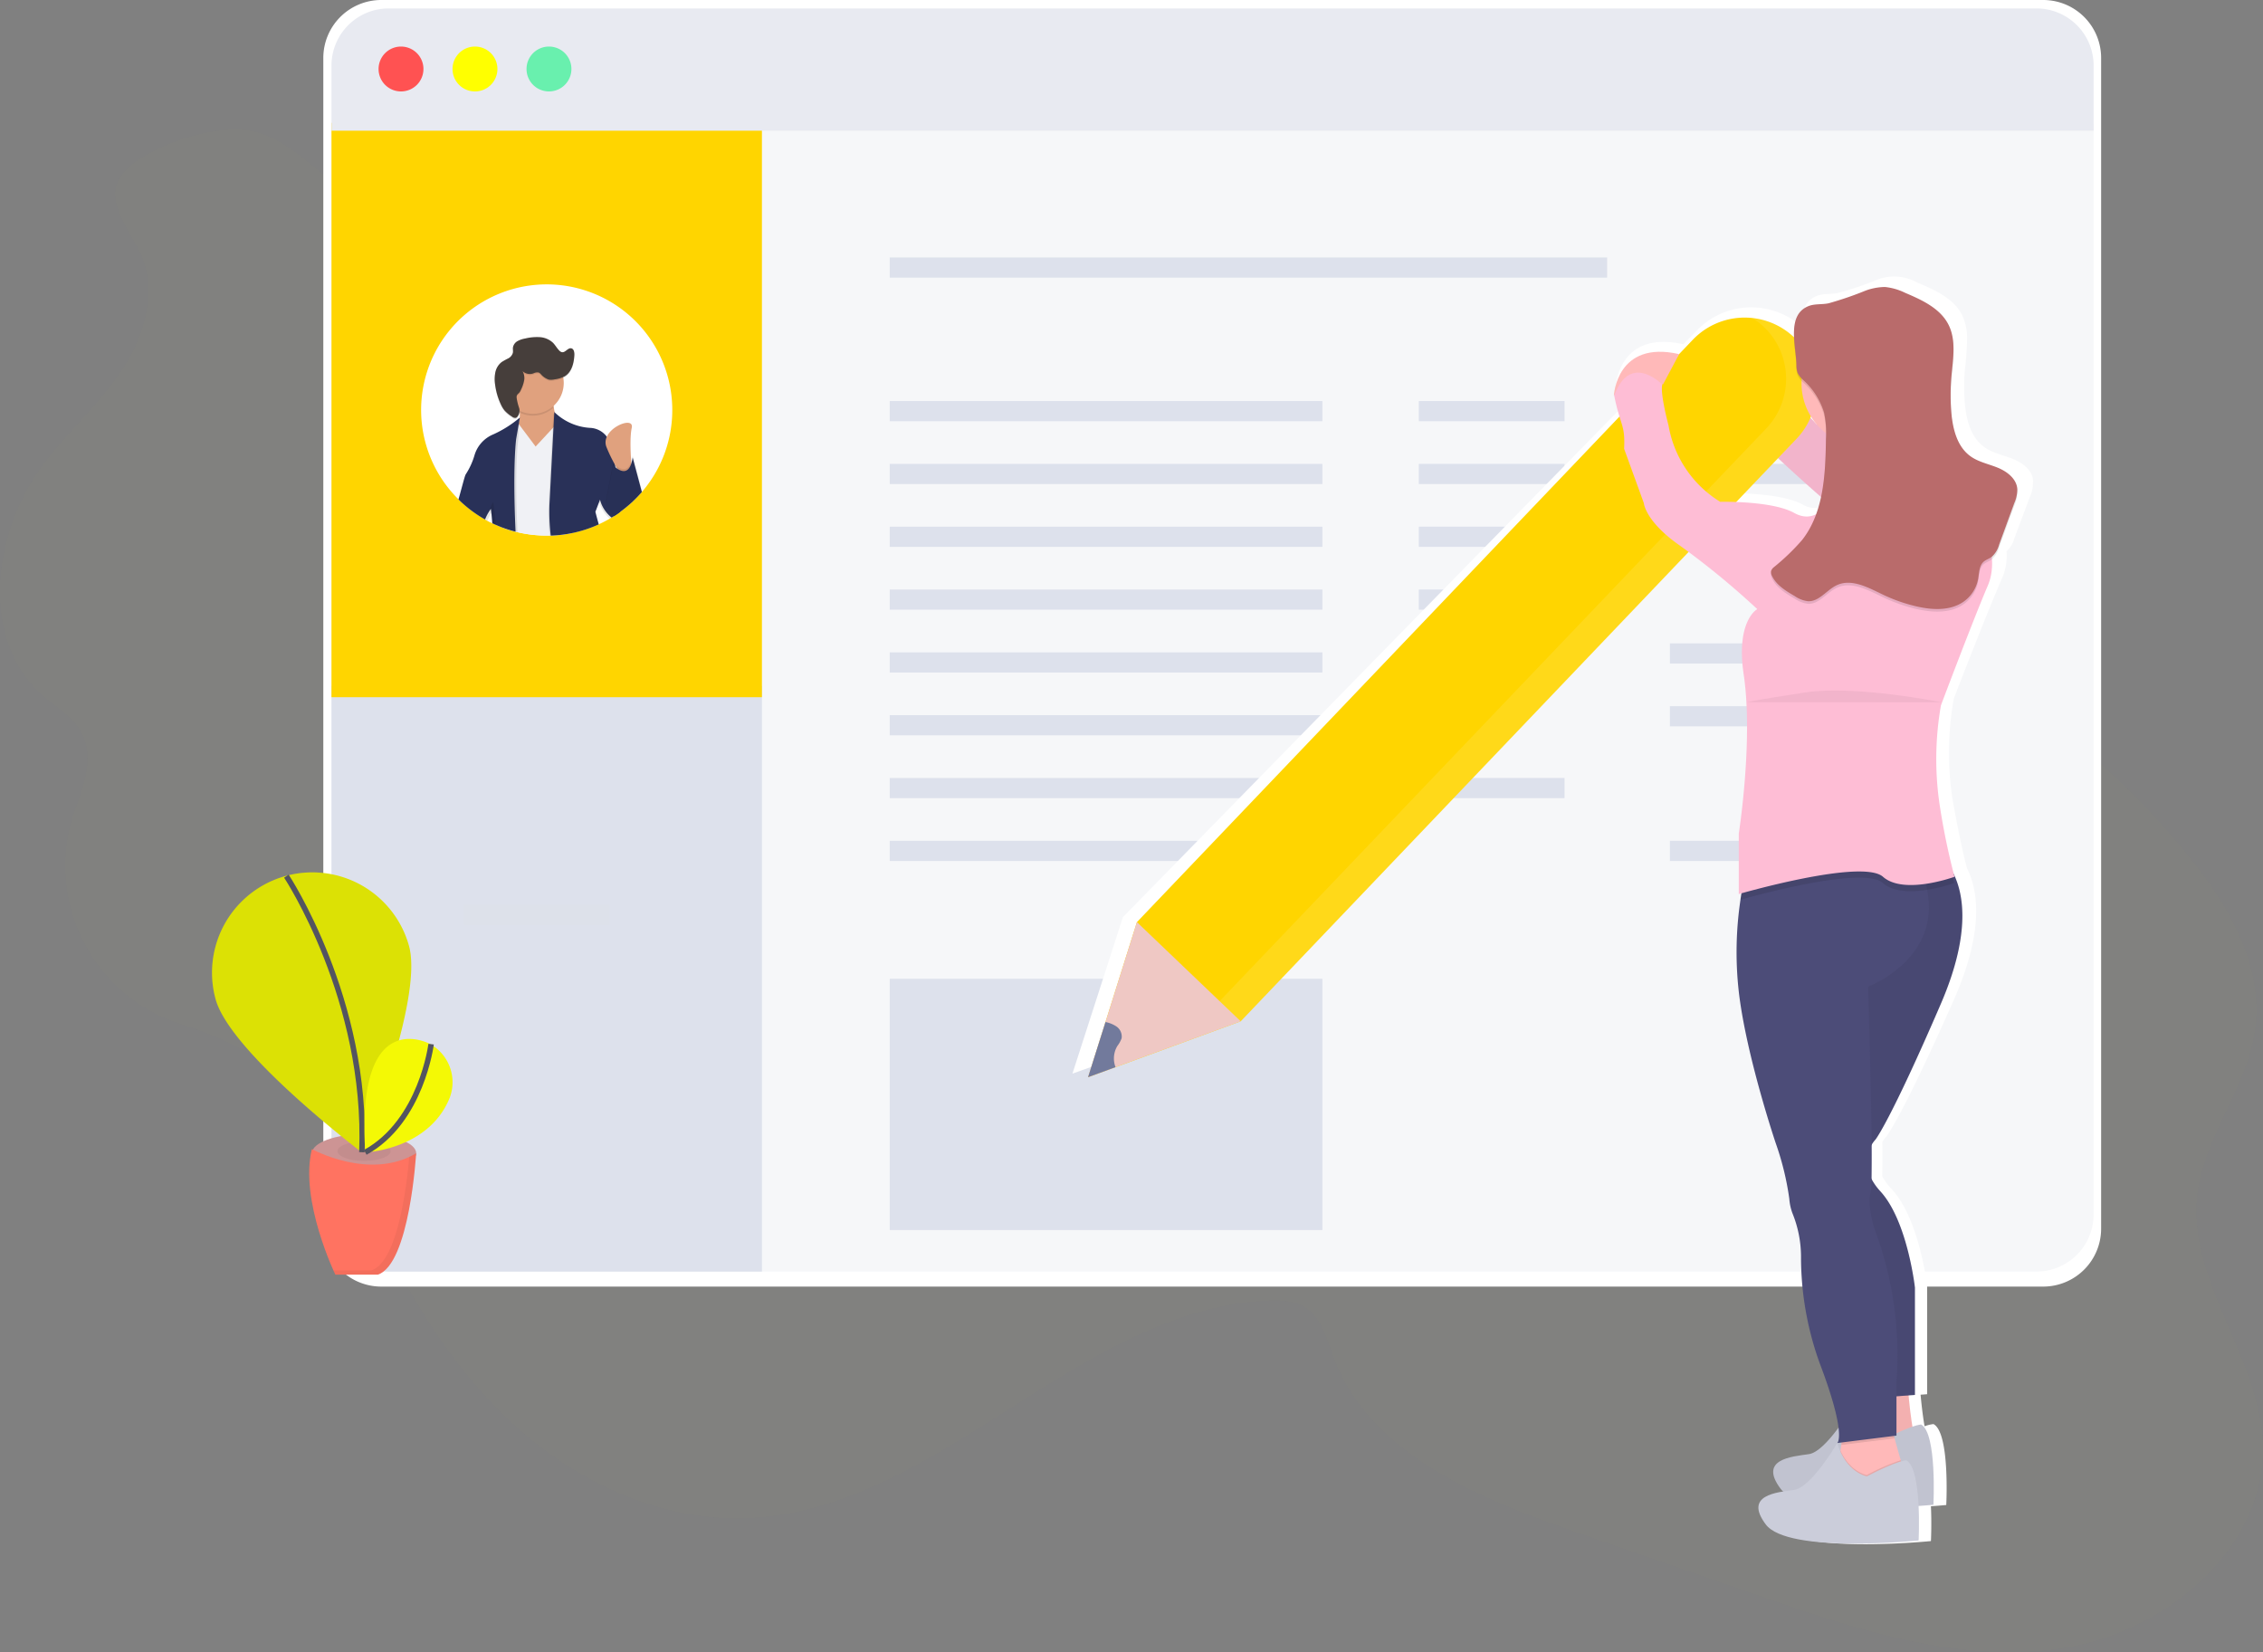 <svg xmlns="http://www.w3.org/2000/svg" xmlns:xlink="http://www.w3.org/1999/xlink" width="415" height="303" viewBox="0 0 415 303">
  <rect x="0" y="0" width="415" height="303" fill="#808080" stroke="none"/>
  <defs>
    <clipPath id="clip-path">
      <rect id="Retângulo_2" data-name="Retângulo 2" width="415" height="303" fill="#fff"/>
    </clipPath>
  </defs>
  <g id="Grupo_6" data-name="Grupo 6" clip-path="url(#clip-path)">
    <g id="Grupo_3" data-name="Grupo 3" opacity="0.1">
      <path id="Caminho_120" data-name="Caminho 120" d="M25.177,45.316C29.046,52.054,26.9,60.8,22.7,67.335S12.518,79.054,7.86,85.287c-9.26,12.437-11.653,32.075.023,42.294,2.515,2.2,5.626,3.945,7.158,6.913,2.117,4.1.55,9.032-1.047,13.371l-.133.357a30.46,30.46,0,0,0,19.521,39.656c9.222,2.843,17.545,7.452,23.705,14.9C62.47,209.3,65.58,217.333,69.131,225c6.419,13.853,14.7,27.1,26.152,37.185s26.387,16.772,41.636,16.222c34.832-1.257,60.479-37.963,95.276-39.9,2.507-.14,5.178-.045,7.276,1.337,2.959,1.951,3.865,5.781,5.109,9.111,6.59,17.626,26.429,25.75,44.194,31.923l33.382,11.609c18.132,6.3,37.175,12.7,56.142,9.779s37.487-18.507,36.664-37.7c-.675-15.766-13.732-29.641-12.022-45.331,1.184-10.842,9.3-19.95,10.656-30.773,1.415-11.263-4.738-22.079-11.82-30.947-20.378-25.526-49.421-42.351-77.765-58.58-19.965-11.434-40.032-22.914-61.526-31.13C209.5,47.609,151.262,48.478,94.816,42.966c-9.707-.949-19.855-2.065-28.75-6.359C59.238,33.312,53.9,25.693,46.408,24.08c-5.709-1.23-14.153,1.31-19.138,4.085C18.185,33.259,20.689,37.5,25.177,45.316Z" fill="#f4f905" opacity="0.1"/>
    </g>
    <path id="Caminho_121" data-name="Caminho 121" d="M374.74,0H69.867A10.628,10.628,0,0,0,59.291,10.686V225.252a10.625,10.625,0,0,0,10.576,10.687H374.74a10.626,10.626,0,0,0,10.576-10.687V10.686A10.623,10.623,0,0,0,374.74,0Z" fill="#fff"/>
    <path id="Caminho_122" data-name="Caminho 122" d="M383.939,22.732V222.693a10.488,10.488,0,0,1-10.485,10.493H71.274a10.488,10.488,0,0,1-10.485-10.493V22.732Z" fill="#f6f7f9"/>
    <path id="Caminho_123" data-name="Caminho 123" d="M139.726,125.8V233.183H71.274a10.6,10.6,0,0,1-10.485-10.7V125.8Z" fill="#dde1ec"/>
    <path id="Caminho_124" data-name="Caminho 124" d="M294.725,47.214H163.162v3.7H294.725Z" fill="#dde1ec"/>
    <path id="Caminho_125" data-name="Caminho 125" d="M242.509,73.545H163.162v3.7h79.347Z" fill="#dde1ec"/>
    <path id="Caminho_126" data-name="Caminho 126" d="M286.915,73.545H260.19v3.7h26.725Z" fill="#dde1ec"/>
    <g id="Grupo_4" data-name="Grupo 4" opacity="0.1">
      <path id="Caminho_127" data-name="Caminho 127" d="M111.77,165.913H85.045v3.7H111.77Z" fill="#f4f905" opacity="0.1"/>
    </g>
    <path id="Caminho_128" data-name="Caminho 128" d="M286.915,108.106H260.19v3.7h26.725Z" fill="#dde1ec"/>
    <path id="Caminho_129" data-name="Caminho 129" d="M286.915,142.668H260.19v3.7h26.725Z" fill="#dde1ec"/>
    <path id="Caminho_130" data-name="Caminho 130" d="M286.915,85.067H260.19v3.7h26.725Z" fill="#dde1ec"/>
    <path id="Caminho_131" data-name="Caminho 131" d="M332.96,85.067H306.235v3.7H332.96Z" fill="#dde1ec"/>
    <path id="Caminho_132" data-name="Caminho 132" d="M286.915,96.585H260.19v3.7h26.725Z" fill="#dde1ec"/>
    <path id="Caminho_133" data-name="Caminho 133" d="M332.96,96.585H306.235v3.7H332.96Z" fill="#dde1ec"/>
    <path id="Caminho_134" data-name="Caminho 134" d="M332.96,117.981H306.235v3.7H332.96Z" fill="#dde1ec"/>
    <path id="Caminho_135" data-name="Caminho 135" d="M332.96,129.5H306.235v3.7H332.96Z" fill="#dde1ec"/>
    <path id="Caminho_136" data-name="Caminho 136" d="M332.96,154.189H306.235v3.7H332.96Z" fill="#dde1ec"/>
    <path id="Caminho_137" data-name="Caminho 137" d="M242.509,85.067H163.162v3.7h79.347Z" fill="#dde1ec"/>
    <path id="Caminho_138" data-name="Caminho 138" d="M242.509,96.585H163.162v3.7h79.347Z" fill="#dde1ec"/>
    <path id="Caminho_139" data-name="Caminho 139" d="M242.509,108.106H163.162v3.7h79.347Z" fill="#dde1ec"/>
    <path id="Caminho_140" data-name="Caminho 140" d="M242.509,119.628H163.162v3.7h79.347Z" fill="#dde1ec"/>
    <path id="Caminho_141" data-name="Caminho 141" d="M242.509,131.146H163.162v3.7h79.347Z" fill="#dde1ec"/>
    <path id="Caminho_142" data-name="Caminho 142" d="M242.509,142.668H163.162v3.7h79.347Z" fill="#dde1ec"/>
    <path id="Caminho_143" data-name="Caminho 143" d="M242.509,154.189H163.162v3.7h79.347Z" fill="#dde1ec"/>
    <path id="Caminho_144" data-name="Caminho 144" d="M139.726,22.527H60.789V127.855h78.937Z" fill="#ffd500"/>
    <path id="Caminho_145" data-name="Caminho 145" d="M383.939,12.034A10.488,10.488,0,0,0,373.454,1.545H71.274A10.489,10.489,0,0,0,60.789,12.038V23.969h323.15Z" fill="#e8eaf1"/>
    <path id="Caminho_146" data-name="Caminho 146" d="M73.536,16.768a4.115,4.115,0,1,0-4.112-4.115A4.114,4.114,0,0,0,73.536,16.768Z" fill="#ff5252"/>
    <path id="Caminho_147" data-name="Caminho 147" d="M87.1,16.768a4.115,4.115,0,1,0-4.112-4.115A4.114,4.114,0,0,0,87.1,16.768Z" fill="#ff0"/>
    <path id="Caminho_148" data-name="Caminho 148" d="M100.67,16.768a4.115,4.115,0,1,0-4.112-4.115A4.114,4.114,0,0,0,100.67,16.768Z" fill="#69f0ae"/>
    <path id="Caminho_149" data-name="Caminho 149" d="M123.286,75.193a22.948,22.948,0,0,1-5.129,14.49c-.125.156-.25.307-.379.459a.7.7,0,0,0-.069.083,23.114,23.114,0,0,1-3.971,3.641l-.19.14c-.262.186-.527.38-.8.539l-.185.118-.4.247a1.953,1.953,0,0,1-.182.1,1.191,1.191,0,0,1-.155.095q-.877.513-1.806.945c-.068.038-.144.068-.216.1s-.156.076-.239.106-.247.11-.38.16a22.369,22.369,0,0,1-4.108,1.291,22.931,22.931,0,0,1-4.078.5h-.751a22.972,22.972,0,0,1-5.375-.619l-.33-.08q-1.161-.3-2.276-.706c-.451-.167-.9-.349-1.335-.543-.11-.049-.216-.095-.326-.148l-.33-.148-.288-.148-.3-.156-.338-.178-.379-.216-.061-.034a23.114,23.114,0,0,1-4.469-3.307c-.114-.11-.231-.216-.341-.334s-.239-.235-.353-.357a23.029,23.029,0,1,1,39.539-16.043Z" fill="#fff"/>
    <path id="Caminho_150" data-name="Caminho 150" d="M113.21,84.421v.03l.027.027C113.229,84.456,113.218,84.44,113.21,84.421ZM90.01,95.81c-.038-.532-.076-1.01-.11-1.42-.027-.289-.053-.547-.076-.759a.068.068,0,0,1,0-.03v-.152a8.736,8.736,0,0,0-.9,1.784l.061.034.379.216.338.178.3.156a3.92,3.92,0,0,0,.038.531c-.019-.182-.027-.357-.038-.528Zm5.049-21.7.019.034a.091.091,0,0,1,0,.027.151.151,0,0,0-.019-.049Z" fill="#fff"/>
    <path id="Caminho_151" data-name="Caminho 151" d="M101.664,70.231s-1.37,6.157,2.393,9.411-8.887,5.8-11.118,3.079,1.548-4.111,1.548-4.111,1.9-1.541,0-6.158Z" fill="#e0a17e"/>
    <path id="Caminho_152" data-name="Caminho 152" d="M105.078,97.72a22.942,22.942,0,0,1-4.078.5h-.751a22.967,22.967,0,0,1-5.372-.626l-.33-.08q-1.161-.3-2.276-.706l-.379-5.694,1.646-7.885.967-4.647.273-1.3.277.38.061.083.076.1,3.035,4.043,3.106-3.348.16-.175.853-.923.323-.345.151,1.173.547,4.218,1.013,7.779Z" fill="#f0f1f5"/>
    <path id="Caminho_153" data-name="Caminho 153" d="M113.545,94.007c-.262.186-.527.38-.8.539l-.186.118-.4.247c-.059.037-.12.072-.182.1a1.191,1.191,0,0,1-.155.095,6.109,6.109,0,0,1-1.818-2.68c-.044-.132-.082-.267-.113-.4a.347.347,0,0,1,0-.065l-.217.57-.663,1.644s.2.8.55,2.08c-.124.058-.251.111-.38.16a22.393,22.393,0,0,1-4.108,1.291,22.931,22.931,0,0,1-4.078.5h-.209a38.04,38.04,0,0,1-.2-5.315l.5-9.555.254-4.821.141-2.657s.049.053.144.141.159.152.273.254a10.238,10.238,0,0,0,6.069,2.509,4.027,4.027,0,0,1,3.157,1.678,7.455,7.455,0,0,1,1.286,3.284l.113,1.044.031.3.041.38Z" opacity="0.1"/>
    <path id="Caminho_154" data-name="Caminho 154" d="M113.734,93.871l-.189.14c-.262.186-.528.38-.8.539l-.186.118-.4.247a6.289,6.289,0,0,1-1.965-2.741,1.091,1.091,0,0,1-.046-.137c-.041-.133-.079-.273-.11-.41l-.155.406-.213.55-.485,1.268s.224.911.618,2.316c-.08.038-.155.076-.239.106s-.246.11-.379.159a22.4,22.4,0,0,1-4.109,1.291,22.919,22.919,0,0,1-4.077.5,37.61,37.61,0,0,1-.239-5.664l.485-9.259.258-4.935.125-2.327.023-.482a.708.708,0,0,0,.065.064,10.27,10.27,0,0,0,6.448,2.843,4.026,4.026,0,0,1,3.126,1.636,7.413,7.413,0,0,1,1.32,3.326l.2,1.872v.027l.042.38Z" fill="#293158"/>
    <path id="Caminho_155" data-name="Caminho 155" d="M95.291,76.711v.232l-.061.881-.212,3.014s-.125.869-.216,2.828c-.133,2.582-.212,7.054.095,13.932l-.33-.08q-1.161-.3-2.276-.706c-.451-.167-.9-.349-1.335-.543-.11-.049-.216-.095-.326-.148-.11-1.519-.243-2.449-.243-2.449a4.442,4.442,0,0,0-.258.38c-.064.1-.144.228-.228.38l-.019.034q-.11.19-.235.433a6.438,6.438,0,0,0-.281.619l-.379-.216-.061-.034a23.118,23.118,0,0,1-4.469-3.307c.611-2.152,1.138-4.316,1.328-4.593A13.2,13.2,0,0,0,87.4,83.848a5.962,5.962,0,0,1,3.414-3.8,13.845,13.845,0,0,0,4.472-3.341Z" opacity="0.1"/>
    <path id="Caminho_156" data-name="Caminho 156" d="M95.294,76.605a20.509,20.509,0,0,1-4.859,3.064,5.962,5.962,0,0,0-3.414,3.8,13.2,13.2,0,0,1-1.612,3.519c-.186.277-.717,2.445-1.328,4.6.11.114.228.224.341.334a23.114,23.114,0,0,0,4.469,3.306l.061.034a8.684,8.684,0,0,1,.835-1.61l.019-.03c.133-.2.216-.3.216-.3s.034.251.083.7.114,1.139.174,1.936l.33.148c.106.053.213.1.326.148.436.194.884.38,1.335.543a23.337,23.337,0,0,0,2.276.706c-.311-6.811-.243-11.3-.118-13.944.1-2.133.231-3.079.231-3.079l.482-2.771.136-.782.064-.38Z" fill="#293158"/>
    <path id="Caminho_157" data-name="Caminho 157" d="M97.733,76.222a5.615,5.615,0,0,1-2.462-.566,11.082,11.082,0,0,0-.785-2.859l7.177-2.221a13.765,13.765,0,0,0-.147,4.176A5.62,5.62,0,0,1,97.733,76.222Z" opacity="0.1"/>
    <path id="Caminho_158" data-name="Caminho 158" d="M97.734,75.88a5.645,5.645,0,1,0-5.641-5.645A5.643,5.643,0,0,0,97.734,75.88Z" fill="#e0a17e"/>
    <g id="Grupo_5" data-name="Grupo 5" opacity="0.1">
      <path id="Caminho_159" data-name="Caminho 159" d="M109.2,96.429c-.444-1.56-.69-2.585-.69-2.585l.853-2.225a4.848,4.848,0,0,0,.292.911l.019.049-.485,1.268s.224.911.618,2.316a2.571,2.571,0,0,1-.239.106C109.482,96.3,109.319,96.38,109.2,96.429Z" opacity="0.1"/>
    </g>
    <path id="Caminho_160" data-name="Caminho 160" d="M115.855,85.8s-.513-4.962,0-7.357-5.983.342-4.617,3.591a27.936,27.936,0,0,0,2.735,5.133Z" fill="#e0a17e"/>
    <path id="Caminho_161" data-name="Caminho 161" d="M117.706,90.226a23.165,23.165,0,0,1-3.972,3.641l-.19.14c-.261.186-.527.38-.8.539a16.012,16.012,0,0,1-1.631-2.327l-.05-.087,1.37-7.186.144.148c.061.057.14.133.235.209h.019c.709.607,2.208,1.519,2.929-.6a6.44,6.44,0,0,0,.261-1.139l.141.524.083.307,1.518,5.729Z" opacity="0.1"/>
    <path id="Caminho_162" data-name="Caminho 162" d="M117.706,90.226a23.157,23.157,0,0,1-3.972,3.641l-.19.141c-.261.186-.527.38-.8.539l-.186.118a16.593,16.593,0,0,1-1.495-2.194l.05-.254,1.32-6.932a2.576,2.576,0,0,0,.186.19l.235.209a3.8,3.8,0,0,0,.337.258c.786.539,1.981.945,2.588-.949a6.415,6.415,0,0,0,.242-1.078l.175.645Z" fill="#293158"/>
    <path id="Caminho_163" data-name="Caminho 163" d="M117.706,90.226a23.157,23.157,0,0,1-3.972,3.641l-.19.141c-.261.186-.527.38-.8.539l-.186.118a16.593,16.593,0,0,1-1.495-2.194l.05-.254,1.32-6.932a2.576,2.576,0,0,0,.186.19l.235.209a3.8,3.8,0,0,0,.337.258c.786.539,1.981.945,2.588-.949a6.415,6.415,0,0,0,.242-1.078l.175.645Z" opacity="0.02"/>
    <path id="Caminho_164" data-name="Caminho 164" d="M89.825,93.635l-.019.03v-.057a4.165,4.165,0,0,1,.649-1.56s.254,1.689.482,4.221c-.11-.049-.216-.095-.326-.148l-.33-.148c-.057-.816-.118-1.481-.174-1.936s-.083-.7-.083-.7S89.957,93.438,89.825,93.635Z" opacity="0.1"/>
    <path id="Caminho_165" data-name="Caminho 165" d="M97.8,68.679a1.546,1.546,0,0,1,.967-.175,1.1,1.1,0,0,1,.379.266,3.389,3.389,0,0,0,1.483,1.04,2.866,2.866,0,0,0,1.112-.049,5.3,5.3,0,0,0,1.828-.558c1.271-.759,1.677-2.4,1.757-3.88.026-.5-.076-1.139-.566-1.245-.622-.133-1.077.812-1.707.71a.956.956,0,0,1-.493-.3c-.428-.429-.72-.98-1.138-1.412a3.908,3.908,0,0,0-2.443-1.048,9.128,9.128,0,0,0-2.689.254,4.418,4.418,0,0,0-1.385.475,1.667,1.667,0,0,0-.835,1.139c-.042.33.046.672-.019,1a1.678,1.678,0,0,1-.85,1.029,12.532,12.532,0,0,0-1.2.668,3.178,3.178,0,0,0-1.157,1.845,6.255,6.255,0,0,0-.061,2.213,12.262,12.262,0,0,0,1.055,3.69,5.229,5.229,0,0,0,.687,1.139,6.378,6.378,0,0,0,1.385,1.139.842.842,0,0,0,.694.209.6.6,0,0,0,.194-.114,1.738,1.738,0,0,0,.379-1.758,9.879,9.879,0,0,1-.44-1.837.885.885,0,0,1,.1-.513,2.281,2.281,0,0,1,.341-.345,2.066,2.066,0,0,0,.379-.642,6.279,6.279,0,0,0,.588-1.845,2.487,2.487,0,0,0-.33-1.519,1.96,1.96,0,0,0,1.984.425Z" opacity="0.1"/>
    <path id="Caminho_166" data-name="Caminho 166" d="M97.8,68.481a1.547,1.547,0,0,1,.967-.175,1.1,1.1,0,0,1,.379.266,3.39,3.39,0,0,0,1.483,1.04,2.868,2.868,0,0,0,1.112-.049A5.3,5.3,0,0,0,103.571,69c1.271-.759,1.677-2.4,1.757-3.88.026-.5-.076-1.139-.566-1.245-.622-.133-1.077.812-1.707.71a.956.956,0,0,1-.493-.3c-.428-.429-.72-.979-1.138-1.412a3.909,3.909,0,0,0-2.443-1.048,9.128,9.128,0,0,0-2.689.254,4.415,4.415,0,0,0-1.385.474,1.667,1.667,0,0,0-.835,1.139c-.042.33.046.672-.019,1a1.678,1.678,0,0,1-.85,1.029,12.533,12.533,0,0,0-1.2.668,3.178,3.178,0,0,0-1.157,1.845,6.256,6.256,0,0,0-.061,2.213,12.263,12.263,0,0,0,1.055,3.69,5.228,5.228,0,0,0,.687,1.139,6.378,6.378,0,0,0,1.385,1.139.841.841,0,0,0,.694.209.6.6,0,0,0,.194-.114,1.738,1.738,0,0,0,.379-1.758,9.881,9.881,0,0,1-.44-1.837.885.885,0,0,1,.1-.512,2.276,2.276,0,0,1,.341-.346,2.068,2.068,0,0,0,.379-.642,6.277,6.277,0,0,0,.588-1.845,2.488,2.488,0,0,0-.33-1.519,1.96,1.96,0,0,0,1.984.425Z" fill="#463e3b"/>
    <path id="Caminho_167" data-name="Caminho 167" d="M66.765,215c5.277,0,9.556-1.572,9.556-3.511s-4.278-3.512-9.556-3.512-9.556,1.572-9.556,3.512S61.487,215,66.765,215Z" fill="#cd9494"/>
    <path id="Caminho_168" data-name="Caminho 168" d="M66.764,212.891c2.692,0,4.875-.8,4.875-1.792s-2.182-1.791-4.875-1.791-4.875.8-4.875,1.791S64.072,212.891,66.764,212.891Z" opacity="0.05"/>
    <path id="Caminho_169" data-name="Caminho 169" d="M57.2,210.72s10.53,5.854,19.111.782c0,0-1.168,20.3-7.022,22.25H61.5S54.868,220.074,57.2,210.72Z" fill="#ff7361"/>
    <path id="Caminho_170" data-name="Caminho 170" d="M75.015,173.516c2.682,9.806-8.751,37.739-8.751,37.739s-24.046-18.222-26.728-28.024a18.393,18.393,0,1,1,35.48-9.715Z" fill="#f4f905"/>
    <path id="Caminho_171" data-name="Caminho 171" d="M75.015,173.516c2.682,9.806-8.751,37.739-8.751,37.739s-24.046-18.222-26.728-28.024a18.393,18.393,0,1,1,35.48-9.715Z" opacity="0.1"/>
    <path id="Caminho_172" data-name="Caminho 172" d="M52.52,160.674S67.488,183.288,66.362,211.3" fill="none" stroke="#535461" stroke-miterlimit="10" stroke-width="1"/>
    <path id="Caminho_173" data-name="Caminho 173" d="M78.834,191.435s-13.588-7.391-11.854,19.889c0,0,11.323-.407,15.341-9.651a8.021,8.021,0,0,0-3.285-10.124Z" fill="#f4f905"/>
    <path id="Caminho_174" data-name="Caminho 174" d="M79.059,191.48s-1.753,14.161-12.078,19.844" fill="none" stroke="#535461" stroke-miterlimit="10" stroke-width="1"/>
    <path id="Caminho_175" data-name="Caminho 175" d="M75.042,212.151c-.379,4.67-2.014,19.172-6.912,20.808H61.139c.224.5.36.782.36.782h7.8c5.846-1.955,7.018-22.262,7.018-22.262A14.037,14.037,0,0,1,75.042,212.151Z" opacity="0.05"/>
    <path id="Caminho_176" data-name="Caminho 176" d="M242.509,179.492H163.162v46.083h79.347Z" fill="#dde1ec"/>
    <path id="Caminho_177" data-name="Caminho 177" d="M372.829,88.533a3.356,3.356,0,0,0,0-.448c-.137-1.853-1.9-3.193-3.642-3.906s-3.7-1.063-5.239-2.145c-2.61-1.83-3.414-5.25-3.649-8.378-.072-.972-.1-1.944-.106-2.919s.061-2.054.152-3.079a51.5,51.5,0,0,0,.379-5.167,9.932,9.932,0,0,0-.911-4.726c-1.547-3.06-5.022-4.624-8.239-5.956a8.664,8.664,0,0,0-7.989-.235,64.433,64.433,0,0,1-6.5,2.149c-1.237.273-2.591.068-3.793.5-2.36.865-2.864,2.988-2.826,5.315v.44c-.236-.216-.478-.421-.725-.619l-.144-.114a8.741,8.741,0,0,0-.808-.581l-.137-.087a13.546,13.546,0,0,0-1.817-.991l-.1-.042q-.474-.209-.963-.38l-.061-.023a13.808,13.808,0,0,0-14.407,3.333L308.7,63.136c-11.847-2.657-12.378,7.642-12.378,7.642l.087-.019-.03.072a36.65,36.65,0,0,0,1.02,3.857L205.918,168.2l-9.248,28.684,5.193-1.852,23.724-8.481,84.95-86.844A158.873,158.873,0,0,1,323.5,110.29s-4.1,2.167-2.58,12.1c1.855,12.148-.933,29.44-.933,29.44v11.184l.524-.144c-.065.38-.133.759-.2,1.2a63.877,63.877,0,0,0-.326,16.977c1.4,11.867,7.01,28.069,7.01,28.069a51.225,51.225,0,0,1,2.572,10.269,9.57,9.57,0,0,0,.6,2.639,21,21,0,0,1,1.638,7.923,56.239,56.239,0,0,0,3.6,20.021c2.371,6.1,3.247,9.681,3.509,11.769-1.68,2.224-3.877,4.65-5.61,4.893-3.27.456-9.583.911-5.376,6.389a3.887,3.887,0,0,0,.49.52c-3.194.517-6.707,1.655-3.293,6.1,4.207,5.478,28.978,2.969,28.978,2.969s.159-3.037,0-6.386c1.737-.121,2.811-.231,2.811-.231s.7-13.238-2.337-14.836a6.444,6.444,0,0,0-1.639.4c-.326-1.829-.576-4.1-.732-5.789l1.2-.091V235.813s-1.4-12.322-6.544-17.8a11.062,11.062,0,0,1-1.68-2.278c.038-1.583.041-3.8.022-6.351a5.284,5.284,0,0,1,.725-.957s2.8-3.417,12.385-25.1c5.653-12.789,4.393-20.173,2.409-24.083-.379-1.39-1.365-5.357-2.655-12.661a56.094,56.094,0,0,1,.235-18.488s6.07-15.747,8.88-22.136a10.4,10.4,0,0,0,.789-4.878,4.668,4.668,0,0,0,1.4-2.278l2.879-7.687a6.152,6.152,0,0,0,.562-2.581Zm-39.1-13.841a11.785,11.785,0,0,0,1.043,1.389s-.428-.448-1.138-1.169C333.665,74.84,333.7,74.764,333.726,74.692ZM319.569,90.473l7.925-8.1c2.738,2.506,5.671,5.064,8.121,7.171a23.55,23.55,0,0,1-.925,3.177,4.307,4.307,0,0,1-4.173-.232C327.812,91.027,322.82,90.594,319.569,90.473Z" fill="#fff"/>
    <path id="Caminho_178" data-name="Caminho 178" d="M313.192,60.577s-5.876,3.394-4.067,8.162c0,0,6.1,1.811,8.589,6.336s21.7,20.811,21.7,20.811l14.013-7.027s-4.875-6.514-20.295-11.062c0,0-9.1-9.753-12.257-11.56A67.487,67.487,0,0,1,313.192,60.577Z" fill="#febdd5"/>
    <path id="Caminho_179" data-name="Caminho 179" d="M313.192,60.577s-5.876,3.394-4.067,8.162c0,0,6.1,1.811,8.589,6.336s21.7,20.811,21.7,20.811l14.013-7.027s-4.875-6.514-20.295-11.062c0,0-9.1-9.753-12.257-11.56A67.487,67.487,0,0,1,313.192,60.577Z" opacity="0.05"/>
    <path id="Caminho_180" data-name="Caminho 180" d="M208.494,169.1,310.453,62.286a13.152,13.152,0,0,1,19.013,18.177L227.522,187.293l-27.973,10.25Z" fill="#ffd500"/>
    <path id="Caminho_181" data-name="Caminho 181" d="M323.484,59.966a13.172,13.172,0,0,1,.425,18.6L221.953,185.384l-21,7.687-1.419,4.464,27.973-10.249L329.478,80.508a13.159,13.159,0,0,0-8.13-22.174A13.166,13.166,0,0,1,323.484,59.966Z" fill="#fff" opacity="0.1"/>
    <path id="Caminho_182" data-name="Caminho 182" d="M208.494,169.1l19.028,18.188-22.951,8.4-5.022,1.838,3.183-10.11Z" fill="#efc8c4"/>
    <path id="Caminho_183" data-name="Caminho 183" d="M202.732,187.422a5.6,5.6,0,0,1,1.957.786,2.231,2.231,0,0,1,1,2.187,5.265,5.265,0,0,1-.789,1.431,4.468,4.468,0,0,0-.33,3.872l-5.038,1.838Z" fill="#727a9c"/>
    <path id="Caminho_184" data-name="Caminho 184" d="M349.814,253.542s.679,9.954,1.809,11.085-10.174,1.811-10.174,1.811l1.582-12.907Z" fill="#ffb9b9"/>
    <path id="Caminho_185" data-name="Caminho 185" d="M349.814,253.542s.679,9.954,1.809,11.085-10.174,1.811-10.174,1.811l1.582-12.907Z" opacity="0.05"/>
    <path id="Caminho_186" data-name="Caminho 186" d="M352.3,261.233s-1.582,0-7.234,2.943c0,0-3.843-.68-5.425-6.109,0,0-4.745,8.143-7.913,8.6s-9.267.9-5.2,6.336,28.03,2.942,28.03,2.942S355.239,262.817,352.3,261.233Z" fill="#cbcdda"/>
    <path id="Caminho_187" data-name="Caminho 187" d="M352.3,261.233s-1.582,0-7.234,2.943c0,0-3.843-.68-5.425-6.109,0,0-4.745,8.143-7.913,8.6s-9.267.9-5.2,6.336,28.03,2.942,28.03,2.942S355.239,262.817,352.3,261.233Z" opacity="0.05"/>
    <path id="Caminho_188" data-name="Caminho 188" d="M348.907,268.925l-1.582,4.3-10.4-2.942.592-4.267.144-1.029.379-2.847s8.816-2.278,8.816-1.139a17.489,17.489,0,0,0,.58,2.756c.38,1.39.816,2.976,1.138,4.02C348.775,268.473,348.907,268.925,348.907,268.925Z" fill="#ffb9b9"/>
    <path id="Caminho_189" data-name="Caminho 189" d="M343.236,209.927a6.182,6.182,0,0,0-.019,6.294,10.963,10.963,0,0,0,1.623,2.255c4.973,5.429,6.331,17.645,6.331,17.645V255.8l-3.391.262-5.424.418L334.2,223.005s-4.746-24.433-2.485-28.73,4.294-31.217,4.294-31.217l1.878-1.944,4.453-4.616h12.9a8.665,8.665,0,0,1,2.507,2.8c2.163,3.584,4.105,11.036-1.828,24.794-9.267,21.491-11.98,24.885-11.98,24.885A5.191,5.191,0,0,0,343.236,209.927Z" fill="#4c4c78"/>
    <path id="Caminho_190" data-name="Caminho 190" d="M343.236,209.927a6.182,6.182,0,0,0-.019,6.294,10.963,10.963,0,0,0,1.623,2.255c4.973,5.429,6.331,17.645,6.331,17.645V255.8l-3.391.262-5.424.418L334.2,223.005s-4.746-24.433-2.485-28.73,4.294-31.217,4.294-31.217l1.878-1.944,4.453-4.616h12.9a8.665,8.665,0,0,1,2.507,2.8c2.163,3.584,4.105,11.036-1.828,24.794-9.267,21.491-11.98,24.885-11.98,24.885A5.191,5.191,0,0,0,343.236,209.927Z" opacity="0.05"/>
    <path id="Caminho_191" data-name="Caminho 191" d="M347.455,263.762l-9.791,1.222.379-2.847s8.816-2.278,8.816-1.139A17.517,17.517,0,0,0,347.455,263.762Z" opacity="0.1"/>
    <path id="Caminho_192" data-name="Caminho 192" d="M342.58,180.927s.561,17.808.656,29c.019,2.532,0,4.726-.019,6.294a14.05,14.05,0,0,1-.182,2.483c-.679,2.035.679,6.56.679,6.56a65.333,65.333,0,0,1,4.07,28.05v9.954l-10.856,1.359s1.809-1.359-3.164-14.479a57.281,57.281,0,0,1-3.486-19.847,21.267,21.267,0,0,0-1.586-7.85,9.715,9.715,0,0,1-.561-2.62,51.906,51.906,0,0,0-2.485-10.181s-5.425-16.062-6.783-27.827a64.857,64.857,0,0,1,.315-16.829,41.811,41.811,0,0,1,.816-4.21s22.1-13.917,30.442-4.3a10.9,10.9,0,0,1,1.9,3.167,20.977,20.977,0,0,1,1.066,3.523C355.963,175.954,342.58,180.927,342.58,180.927Z" fill="#4c4c78"/>
    <path id="Caminho_193" data-name="Caminho 193" d="M341.9,81.844a11.537,11.537,0,1,0-11.528-11.537A11.532,11.532,0,0,0,341.9,81.844Z" fill="#ffb9b9"/>
    <path id="Caminho_194" data-name="Caminho 194" d="M335.574,77.543s4.745,13.348,0,20.359,15.143,4.749,15.143,4.749l7.685-9.274s-9.043,0-9.483-15.834S335.574,77.543,335.574,77.543Z" fill="#ffb9b9"/>
    <path id="Caminho_195" data-name="Caminho 195" d="M358.4,161.922a29.723,29.723,0,0,1-5.038,1.265c-2.815.432-6.134.451-8.076-1.265-1.138-1.017-3.987-1.138-7.393-.816-7.174.687-16.885,3.368-18.744,3.9a42.149,42.149,0,0,1,.816-4.21s22.1-13.917,30.442-4.3h4.822a8.665,8.665,0,0,1,2.507,2.8C358.159,161.1,358.4,161.922,358.4,161.922Z" opacity="0.1"/>
    <path id="Caminho_196" data-name="Caminho 196" d="M348.907,268.924l-1.582,4.3-10.4-2.942.592-4.267c1.786,3.955,4.832,4.491,4.832,4.491a36.784,36.784,0,0,1,6.222-2.726C348.775,268.473,348.907,268.924,348.907,268.924Z" opacity="0.1"/>
    <path id="Caminho_197" data-name="Caminho 197" d="M349.586,267.793s-1.582,0-7.234,2.942c0,0-3.842-.679-5.424-6.108,0,0-4.746,8.143-7.913,8.595s-9.268.9-5.2,6.336,28.029,2.942,28.029,2.942S352.526,269.376,349.586,267.793Z" fill="#cbcdda"/>
    <path id="Caminho_198" data-name="Caminho 198" d="M295.959,72.516s.512-10.208,11.972-7.573l-2.94,5.516Z" fill="#ffb9b9"/>
    <path id="Caminho_199" data-name="Caminho 199" d="M349.374,96.1s-11.077-1.811-14.017-4.073c0,0-2.276,4.3-6.331,2.035s-13.561-2.035-13.561-2.035a20.48,20.48,0,0,1-9.484-14.027s-1.582-5.88-1.138-7.463c0,0-5.876-6.108-8.816,2.035,1.138,5.656,2.034,5.2,1.81,9.726l3.615,9.954s.228,3.394,6.783,7.919A146.005,146.005,0,0,1,322.251,111.7s-3.956,2.149-2.484,11.989c1.794,12.026-.9,29.182-.9,29.182v11.085s22.6-6.56,26.447-3.166,13.11,0,13.11,0a128.9,128.9,0,0,1-2.712-13.12,57.188,57.188,0,0,1,.228-18.325s5.876-15.61,8.588-21.942-2.033-14.931-6.783-18.1-6.513-1.264-6.513-1.264S359.533,94.061,349.374,96.1Z" fill="#febdd5"/>
    <path id="Caminho_200" data-name="Caminho 200" d="M329.432,67.482a3.992,3.992,0,0,0,.235,1.382,4.353,4.353,0,0,0,1.058,1.317A13.189,13.189,0,0,1,334.5,76.1a18.006,18.006,0,0,1,.356,4.783c-.1,6.5-.379,13.507-4.377,18.6a40.634,40.634,0,0,1-5.148,4.962,1.553,1.553,0,0,0-.539.74,1.36,1.36,0,0,0,.167.9c.827,1.72,2.568,2.775,4.219,3.732a5.339,5.339,0,0,0,2.42.915c2.056.068,3.414-2.107,5.284-2.961,2.724-1.245,5.777.486,8.482,1.776a29.821,29.821,0,0,0,6.123,2.138c2.894.668,6.164.831,8.6-.866a6.57,6.57,0,0,0,2.678-4.2c.2-1.1.167-2.388,1-3.135.432-.38,1.02-.547,1.483-.889a4.588,4.588,0,0,0,1.373-2.277l2.785-7.62a6.265,6.265,0,0,0,.542-2.559c-.133-1.834-1.824-3.166-3.52-3.872s-3.573-1.052-5.068-2.126c-2.523-1.815-3.3-5.2-3.532-8.306a40.062,40.062,0,0,1,.046-6.4c.277-3.155.891-6.518-.512-9.358-1.5-3.037-4.86-4.582-7.967-5.9a10.9,10.9,0,0,0-3.721-1.078,10.607,10.607,0,0,0-4.006.847,62.4,62.4,0,0,1-6.285,2.13c-1.2.273-2.508.068-3.661.5C327.486,58.17,329.432,64.07,329.432,67.482Z" opacity="0.1"/>
    <path id="Caminho_201" data-name="Caminho 201" d="M329.432,67.031a3.991,3.991,0,0,0,.235,1.382,4.352,4.352,0,0,0,1.058,1.317,13.19,13.19,0,0,1,3.775,5.915,18.006,18.006,0,0,1,.356,4.783c-.1,6.5-.379,13.507-4.377,18.6a40.52,40.52,0,0,1-5.148,4.961,1.556,1.556,0,0,0-.543.726,1.357,1.357,0,0,0,.167.895c.827,1.72,2.569,2.776,4.219,3.732a5.328,5.328,0,0,0,2.42.915c2.056.068,3.414-2.107,5.284-2.961,2.724-1.245,5.777.486,8.482,1.777a29.92,29.92,0,0,0,6.123,2.137c2.894.668,6.164.831,8.6-.866a6.573,6.573,0,0,0,2.679-4.194c.2-1.105.167-2.388,1-3.136.433-.38,1.021-.547,1.483-.889a4.6,4.6,0,0,0,1.374-2.277l2.784-7.619a6.249,6.249,0,0,0,.542-2.559c-.132-1.834-1.824-3.166-3.52-3.872s-3.573-1.052-5.068-2.126c-2.523-1.815-3.3-5.2-3.532-8.306a40.062,40.062,0,0,1,.046-6.4c.277-3.155.891-6.518-.512-9.358-1.5-3.037-4.86-4.582-7.966-5.9a10.906,10.906,0,0,0-3.722-1.078,10.607,10.607,0,0,0-4.006.847,62.4,62.4,0,0,1-6.285,2.13c-1.2.273-2.508.068-3.661.5C327.486,57.73,329.432,63.618,329.432,67.031Z" fill="#b96b6b"/>
    <path id="Caminho_202" data-name="Caminho 202" d="M320.32,128.77s1.8-.429,10.846-1.8,24.866,1.811,24.866,1.811" opacity="0.05"/>
  </g>
</svg>
